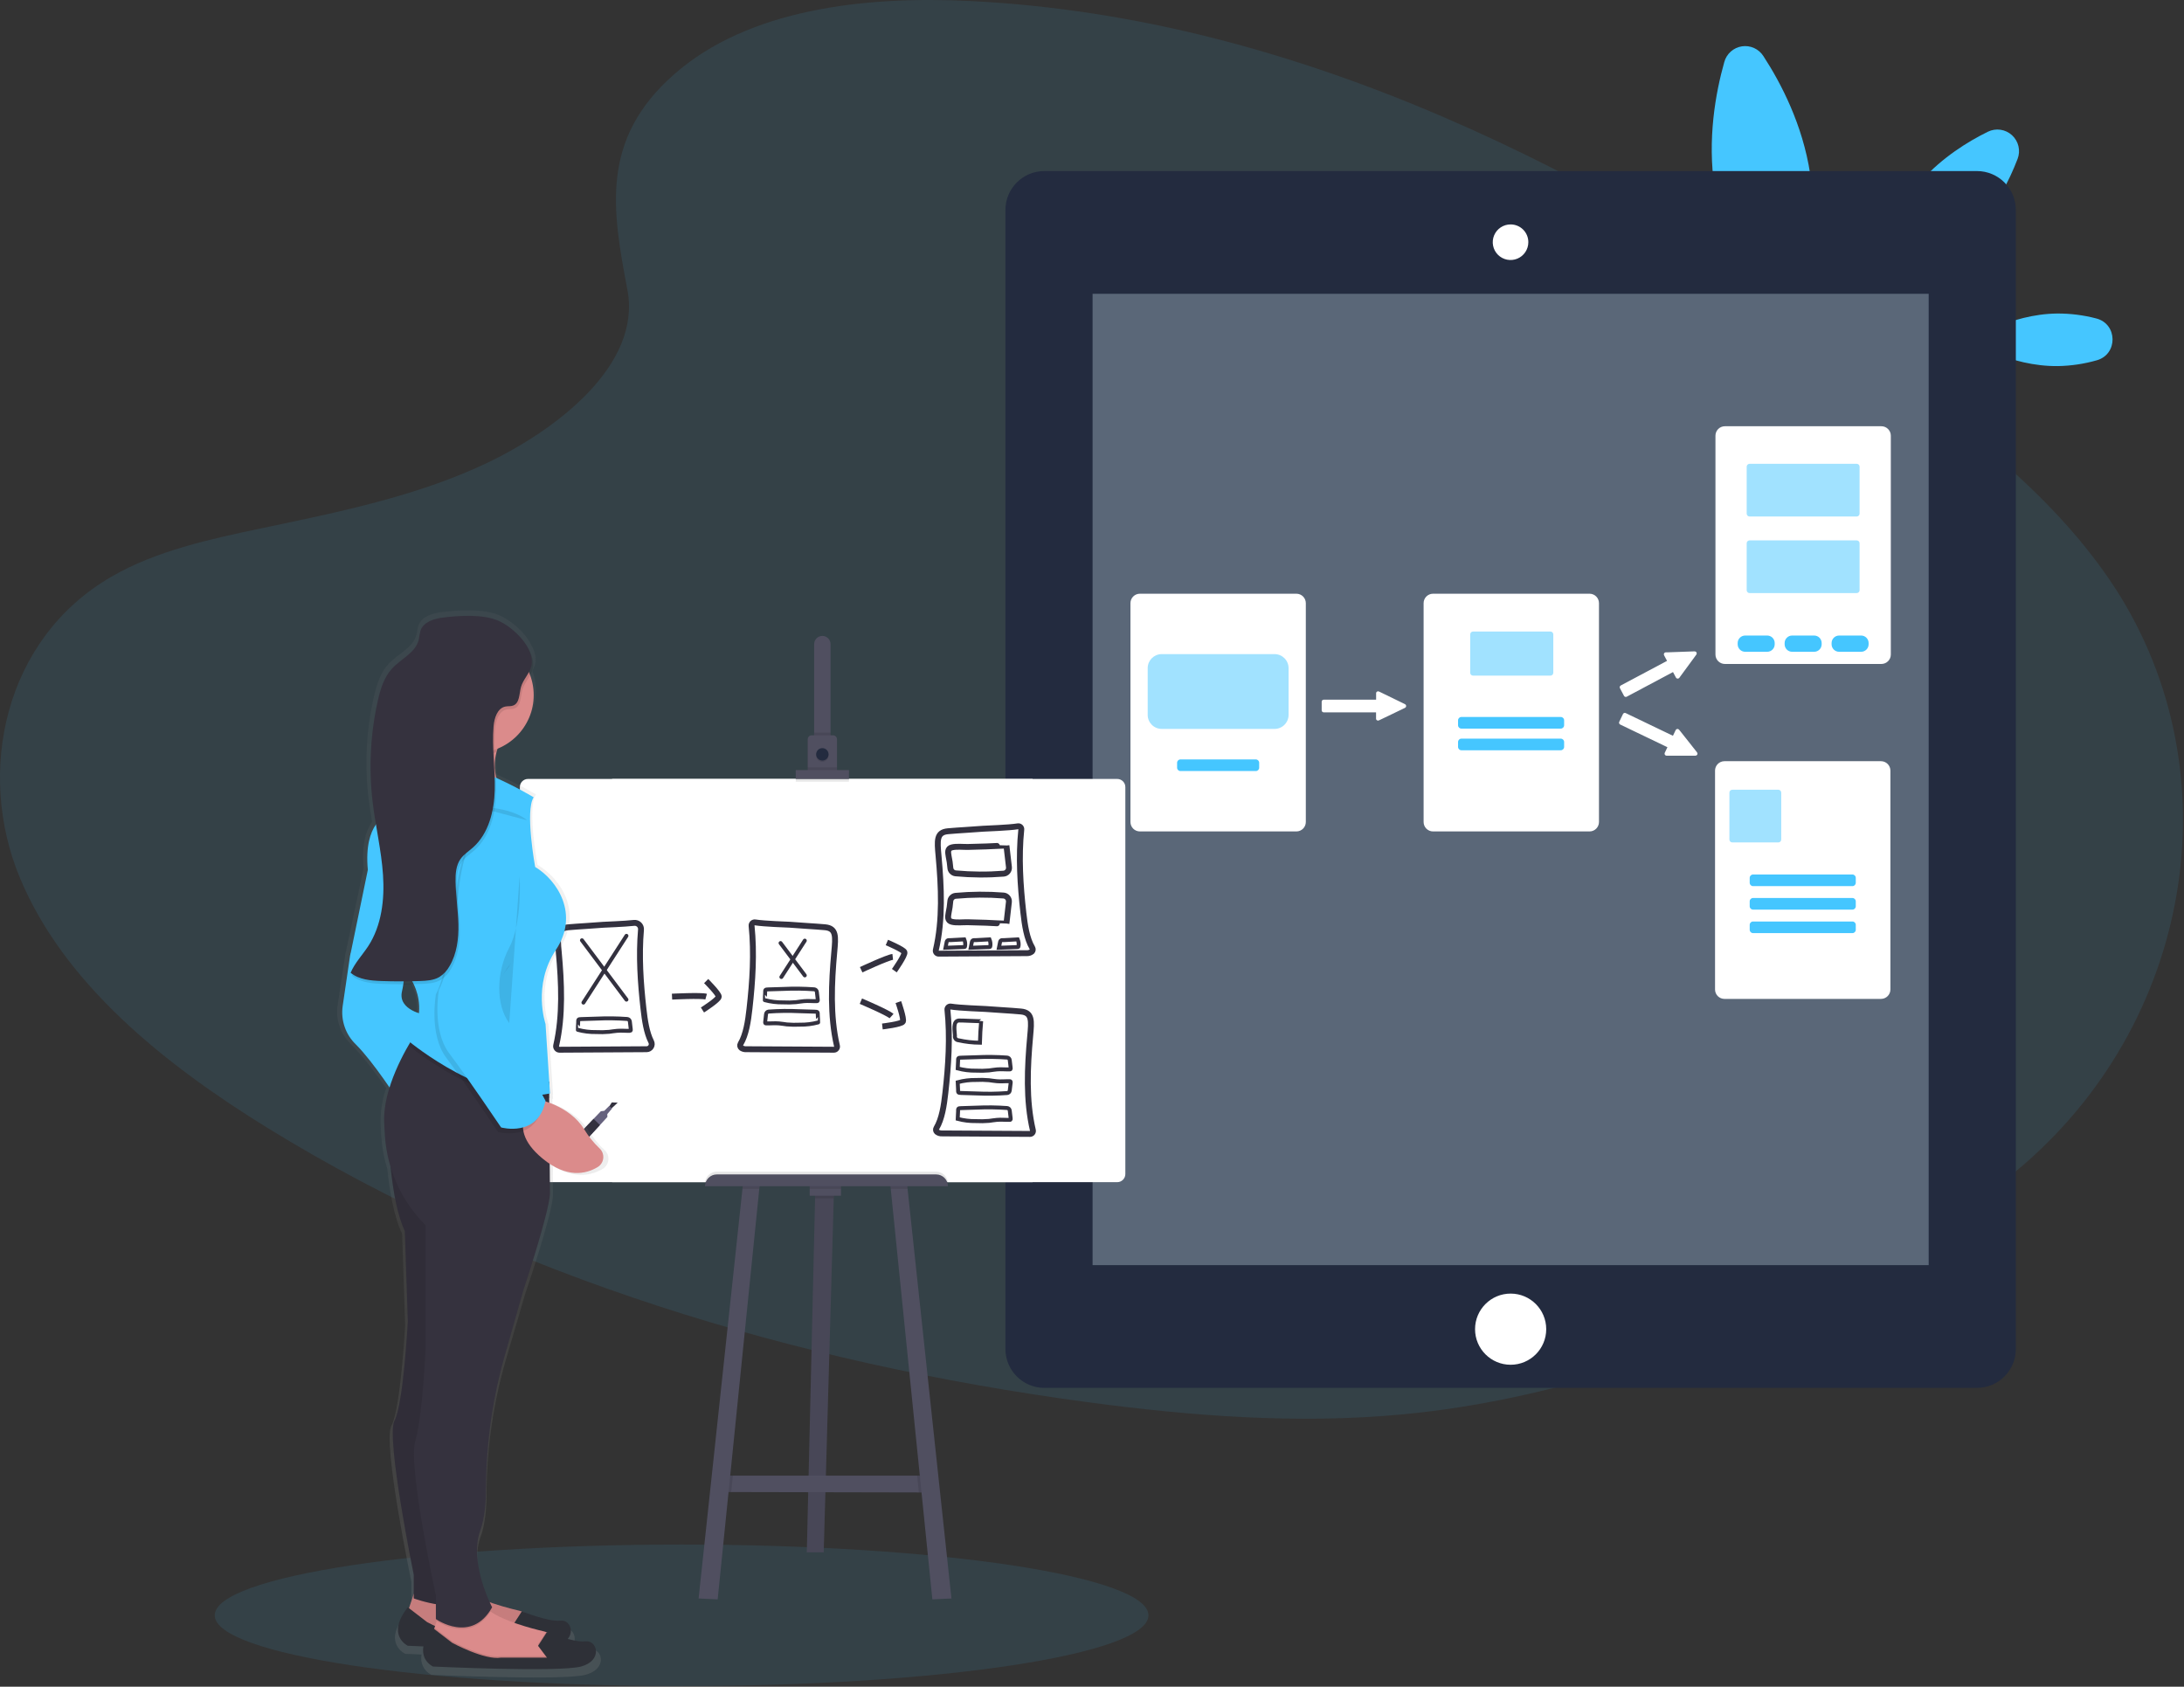 <svg width="1111" height="858" viewBox="0 0 1111 858" fill="none" xmlns="http://www.w3.org/2000/svg">
<rect x="0" y="0" width="1111" height="858" fill="#333333" stroke="none"/>
<g clip-path="url(#clip0)">
<path opacity="0.1" d="M346.73 857.68C477.898 857.68 584.23 841.562 584.23 821.68C584.23 801.798 477.898 785.68 346.73 785.68C215.562 785.68 109.23 801.798 109.23 821.68C109.23 841.562 215.562 857.68 346.73 857.68Z" fill="#45C6FF"/>
<path opacity="0.1" d="M342.89 37.84C380.56 4.64 439.7 -2.16 493.54 0.52C662.62 8.84 815.23 89.51 947.28 180.78C995.08 213.83 1042.14 249.43 1073.16 294.94C1136.32 387.56 1117.58 515.88 1029.76 592.18C999.88 618.18 963.66 638.05 926.48 655.69C860.36 687.06 789.02 712.24 713.98 719.41C660.47 724.52 606.3 720.36 553.1 713.23C404.46 693.31 258.56 649.23 136.28 573.86C82.65 540.84 32.1 499.7 9.99 446.21C-12.12 392.72 1.99 324.94 56.8 293.29C79.45 280.19 106.53 274.29 133.04 268.72C172.04 260.55 211.72 252.49 246.94 235.88C283.31 218.71 326.38 185.52 319.18 147.54C311.45 106.77 305.23 70.98 342.89 37.84Z" fill="#45C6FF"/>
<path d="M920.83 88.46C927.59 133.02 908.78 172.83 908.78 172.83C908.78 172.83 879.01 140.4 872.23 95.84C868.44 70.84 872.69 47.36 877.15 31.54C877.713 29.486 878.86 27.639 880.452 26.224C882.044 24.808 884.013 23.886 886.119 23.568C888.225 23.251 890.378 23.551 892.317 24.434C894.256 25.317 895.896 26.743 897.04 28.54C906.01 42.3 917.04 63.47 920.83 88.46Z" fill="#45C6FF"/>
<path d="M1046.53 159.48C1053.23 159.449 1059.9 160.292 1066.38 161.99C1077.29 164.79 1077.46 180.24 1066.61 183.28C1060.17 185.115 1053.52 186.103 1046.82 186.22C1022.29 186.49 1002.26 173.33 1002.26 173.33C1002.26 173.33 1022 159.75 1046.53 159.48Z" fill="#45C6FF"/>
<path d="M977.55 91.74C954.72 116.83 949.89 149.62 949.89 149.62C949.89 149.62 982.07 141.72 1004.89 116.62C1015.47 104.99 1022.19 91.71 1026.35 80.81C1027.14 78.747 1027.29 76.494 1026.78 74.345C1026.27 72.196 1025.12 70.251 1023.49 68.761C1021.86 67.273 1019.82 66.309 1017.63 65.997C1015.44 65.684 1013.21 66.037 1011.23 67.01C1000.71 72.18 988.13 80.11 977.55 91.74Z" fill="#45C6FF"/>
<path d="M1005.66 87.01H531.26C520.325 87.01 511.46 95.874 511.46 106.81V686.18C511.46 697.115 520.325 705.98 531.26 705.98H1005.66C1016.6 705.98 1025.46 697.115 1025.46 686.18V106.81C1025.46 95.874 1016.6 87.01 1005.66 87.01Z" fill="#232B3F"/>
<path opacity="0.3" d="M981.12 149.45H555.8V643.54H981.12V149.45Z" fill="#D9F3FF"/>
<path d="M768.46 694.22C778.456 694.22 786.56 686.116 786.56 676.12C786.56 666.124 778.456 658.02 768.46 658.02C758.464 658.02 750.36 666.124 750.36 676.12C750.36 686.116 758.464 694.22 768.46 694.22Z" fill="white"/>
<path d="M768.46 131.76C766.769 131.76 765.116 131.259 763.71 130.319C762.304 129.38 761.208 128.044 760.561 126.482C759.914 124.92 759.744 123.201 760.074 121.542C760.404 119.884 761.218 118.36 762.414 117.164C763.61 115.969 765.133 115.154 766.792 114.824C768.45 114.495 770.17 114.664 771.732 115.311C773.294 115.958 774.63 117.054 775.569 118.46C776.509 119.866 777.01 121.519 777.01 123.21C777.005 125.476 776.102 127.648 774.5 129.25C772.898 130.852 770.726 131.755 768.46 131.76V131.76Z" fill="white"/>
<path d="M768.46 115.16C770.052 115.16 771.609 115.632 772.932 116.516C774.256 117.401 775.288 118.658 775.897 120.129C776.507 121.6 776.666 123.219 776.355 124.78C776.045 126.342 775.278 127.776 774.152 128.902C773.026 130.028 771.592 130.795 770.03 131.105C768.469 131.416 766.85 131.256 765.379 130.647C763.908 130.038 762.651 129.006 761.767 127.682C760.882 126.358 760.41 124.802 760.41 123.21C760.413 121.076 761.262 119.03 762.771 117.521C764.28 116.011 766.326 115.162 768.46 115.16ZM768.46 114.16C766.668 114.15 764.913 114.672 763.419 115.661C761.924 116.649 760.756 118.059 760.063 119.712C759.371 121.365 759.184 123.186 759.528 124.945C759.871 126.703 760.729 128.321 761.993 129.591C763.257 130.862 764.869 131.729 766.626 132.082C768.383 132.435 770.205 132.259 771.862 131.576C773.518 130.892 774.935 129.732 775.931 128.243C776.928 126.754 777.46 125.002 777.46 123.21C777.467 122.024 777.239 120.848 776.789 119.75C776.34 118.653 775.678 117.655 774.842 116.813C774.005 115.972 773.011 115.305 771.916 114.85C770.821 114.394 769.646 114.16 768.46 114.16V114.16Z" fill="white"/>
<path d="M659.47 302.51H579.86C577.485 302.51 575.56 304.435 575.56 306.81V418.13C575.56 420.505 577.485 422.43 579.86 422.43H659.47C661.845 422.43 663.77 420.505 663.77 418.13V306.81C663.77 304.435 661.845 302.51 659.47 302.51Z" fill="white" stroke="white" stroke-miterlimit="10"/>
<path opacity="0.5" d="M648.36 332.73H590.97C587.027 332.73 583.83 335.927 583.83 339.87V363.64C583.83 367.583 587.027 370.78 590.97 370.78H648.36C652.303 370.78 655.5 367.583 655.5 363.64V339.87C655.5 335.927 652.303 332.73 648.36 332.73Z" fill="#45C6FF"/>
<path d="M638.85 386.3H600.48C599.547 386.3 598.79 387.056 598.79 387.99V390.52C598.79 391.453 599.547 392.21 600.48 392.21H638.85C639.783 392.21 640.54 391.453 640.54 390.52V387.99C640.54 387.056 639.783 386.3 638.85 386.3Z" fill="#45C6FF"/>
<path d="M808.6 302.51H728.99C726.615 302.51 724.69 304.435 724.69 306.81V418.13C724.69 420.505 726.615 422.43 728.99 422.43H808.6C810.975 422.43 812.9 420.505 812.9 418.13V306.81C812.9 304.435 810.975 302.51 808.6 302.51Z" fill="white" stroke="white" stroke-miterlimit="10"/>
<path opacity="0.5" d="M788.7 321.24H749.35C748.544 321.24 747.89 321.894 747.89 322.7V342.22C747.89 343.027 748.544 343.68 749.35 343.68H788.7C789.506 343.68 790.16 343.027 790.16 342.22V322.7C790.16 321.894 789.506 321.24 788.7 321.24Z" fill="#45C6FF"/>
<path d="M793.98 364.71H743.4C742.467 364.71 741.71 365.467 741.71 366.4V368.93C741.71 369.863 742.467 370.62 743.4 370.62H793.98C794.913 370.62 795.67 369.863 795.67 368.93V366.4C795.67 365.467 794.913 364.71 793.98 364.71Z" fill="#45C6FF"/>
<path d="M793.98 375.73H743.4C742.467 375.73 741.71 376.487 741.71 377.42V379.95C741.71 380.883 742.467 381.64 743.4 381.64H793.98C794.913 381.64 795.67 380.883 795.67 379.95V377.42C795.67 376.487 794.913 375.73 793.98 375.73Z" fill="#45C6FF"/>
<path d="M957.06 217.32H877.45C875.075 217.32 873.15 219.245 873.15 221.62V332.94C873.15 335.315 875.075 337.24 877.45 337.24H957.06C959.435 337.24 961.36 335.315 961.36 332.94V221.62C961.36 219.245 959.435 217.32 957.06 217.32Z" fill="white" stroke="white" stroke-miterlimit="10"/>
<path opacity="0.5" d="M944.51 235.93H890C889.194 235.93 888.54 236.584 888.54 237.39V261.27C888.54 262.077 889.194 262.73 890 262.73H944.51C945.316 262.73 945.97 262.077 945.97 261.27V237.39C945.97 236.584 945.316 235.93 944.51 235.93Z" fill="#45C6FF"/>
<path opacity="0.5" d="M944.51 274.88H890C889.194 274.88 888.54 275.534 888.54 276.34V300.22C888.54 301.026 889.194 301.68 890 301.68H944.51C945.316 301.68 945.97 301.026 945.97 300.22V276.34C945.97 275.534 945.316 274.88 944.51 274.88Z" fill="#45C6FF"/>
<path d="M898.96 323.28H887.78C885.665 323.28 883.95 324.995 883.95 327.11V327.72C883.95 329.835 885.665 331.55 887.78 331.55H898.96C901.075 331.55 902.79 329.835 902.79 327.72V327.11C902.79 324.995 901.075 323.28 898.96 323.28Z" fill="#45C6FF"/>
<path d="M922.85 323.28H911.67C909.555 323.28 907.84 324.995 907.84 327.11V327.72C907.84 329.835 909.555 331.55 911.67 331.55H922.85C924.965 331.55 926.68 329.835 926.68 327.72V327.11C926.68 324.995 924.965 323.28 922.85 323.28Z" fill="#45C6FF"/>
<path d="M946.74 323.28H935.56C933.445 323.28 931.73 324.995 931.73 327.11V327.72C931.73 329.835 933.445 331.55 935.56 331.55H946.74C948.855 331.55 950.57 329.835 950.57 327.72V327.11C950.57 324.995 948.855 323.28 946.74 323.28Z" fill="#45C6FF"/>
<path d="M956.85 387.7H877.24C874.865 387.7 872.94 389.625 872.94 392V503.32C872.94 505.695 874.865 507.62 877.24 507.62H956.85C959.225 507.62 961.15 505.695 961.15 503.32V392C961.15 389.625 959.225 387.7 956.85 387.7Z" fill="white" stroke="white" stroke-miterlimit="10"/>
<path opacity="0.5" d="M904.65 401.72H881.21C880.404 401.72 879.75 402.374 879.75 403.18V427.06C879.75 427.867 880.404 428.52 881.21 428.52H904.65C905.456 428.52 906.11 427.867 906.11 427.06V403.18C906.11 402.374 905.456 401.72 904.65 401.72Z" fill="#45C6FF"/>
<path d="M942.34 444.84H891.76C890.827 444.84 890.07 445.596 890.07 446.53V449.06C890.07 449.993 890.827 450.75 891.76 450.75H942.34C943.273 450.75 944.03 449.993 944.03 449.06V446.53C944.03 445.596 943.273 444.84 942.34 444.84Z" fill="#45C6FF"/>
<path d="M942.34 456.79H891.76C890.827 456.79 890.07 457.547 890.07 458.48V461.01C890.07 461.943 890.827 462.7 891.76 462.7H942.34C943.273 462.7 944.03 461.943 944.03 461.01V458.48C944.03 457.547 943.273 456.79 942.34 456.79Z" fill="#45C6FF"/>
<path d="M942.34 468.74H891.76C890.827 468.74 890.07 469.497 890.07 470.43V472.96C890.07 473.894 890.827 474.65 891.76 474.65H942.34C943.273 474.65 944.03 473.894 944.03 472.96V470.43C944.03 469.497 943.273 468.74 942.34 468.74Z" fill="#45C6FF"/>
<path d="M714.52 359.61L713.17 360.26L702.23 365.52L701.23 365.99C701.163 366.021 701.091 366.038 701.018 366.04C700.944 366.042 700.871 366.029 700.802 366.002C700.734 365.975 700.672 365.934 700.62 365.882C700.568 365.83 700.527 365.768 700.5 365.7C700.489 365.634 700.489 365.566 700.5 365.5V362.39C700.5 362.249 700.444 362.115 700.345 362.015C700.245 361.916 700.111 361.86 699.97 361.86H673.38C673.239 361.86 673.103 361.804 673.002 361.705C672.901 361.606 672.843 361.471 672.84 361.33V356.94C672.843 356.798 672.901 356.664 673.002 356.565C673.103 356.465 673.239 356.41 673.38 356.41H700C700.141 356.407 700.276 356.349 700.375 356.248C700.474 356.147 700.53 356.011 700.53 355.87V352.69C700.52 352.624 700.52 352.556 700.53 352.49C700.558 352.422 700.6 352.361 700.652 352.31C700.705 352.259 700.767 352.22 700.835 352.194C700.903 352.167 700.976 352.155 701.049 352.158C701.122 352.161 701.194 352.179 701.26 352.21L702.26 352.68L713.17 357.99L714.52 358.65C714.611 358.693 714.688 358.76 714.742 358.845C714.797 358.931 714.825 359.029 714.825 359.13C714.825 359.231 714.797 359.329 714.742 359.414C714.688 359.499 714.611 359.567 714.52 359.61V359.61Z" fill="white" stroke="white" stroke-miterlimit="10"/>
<path d="M862.55 332.64L861.67 333.85L854.51 343.61L853.88 344.48C853.835 344.538 853.779 344.586 853.715 344.622C853.652 344.658 853.581 344.68 853.509 344.689C853.436 344.697 853.363 344.691 853.292 344.671C853.222 344.65 853.157 344.616 853.1 344.57C853.049 344.526 853.008 344.471 852.98 344.41L851.52 341.67C851.452 341.544 851.338 341.45 851.202 341.407C851.065 341.364 850.918 341.376 850.79 341.44L827.29 353.95C827.228 353.983 827.161 354.004 827.091 354.011C827.021 354.018 826.951 354.011 826.884 353.99C826.817 353.97 826.755 353.936 826.701 353.892C826.647 353.847 826.603 353.792 826.57 353.73L824.51 349.84C824.477 349.778 824.456 349.711 824.449 349.641C824.442 349.572 824.449 349.501 824.47 349.434C824.49 349.367 824.524 349.305 824.569 349.251C824.613 349.197 824.668 349.153 824.73 349.12L848.23 336.63C848.292 336.598 848.347 336.553 848.391 336.499C848.436 336.445 848.47 336.383 848.49 336.316C848.511 336.249 848.517 336.179 848.511 336.109C848.504 336.039 848.483 335.972 848.45 335.91L846.96 333.1C846.922 333.044 846.901 332.978 846.9 332.91C846.89 332.837 846.896 332.763 846.917 332.692C846.938 332.621 846.974 332.556 847.022 332.5C847.07 332.444 847.13 332.399 847.197 332.368C847.263 332.337 847.336 332.321 847.41 332.32H848.48L860.6 331.88L862.1 331.83C862.194 331.83 862.287 331.855 862.369 331.903C862.45 331.951 862.517 332.02 862.563 332.103C862.609 332.185 862.632 332.279 862.63 332.373C862.627 332.468 862.6 332.56 862.55 332.64V332.64Z" fill="white" stroke="white" stroke-miterlimit="10"/>
<path d="M862.47 383.9H860.98H848.87H847.8C847.727 383.9 847.654 383.885 847.587 383.856C847.52 383.827 847.46 383.785 847.41 383.731C847.361 383.677 847.322 383.614 847.298 383.545C847.274 383.476 847.264 383.403 847.27 383.33C847.272 383.264 847.29 383.199 847.32 383.14L848.66 380.33C848.69 380.267 848.708 380.199 848.712 380.129C848.716 380.059 848.706 379.989 848.683 379.923C848.66 379.857 848.624 379.796 848.577 379.744C848.53 379.692 848.473 379.65 848.41 379.62L824.41 368.1C824.282 368.038 824.183 367.927 824.136 367.792C824.089 367.657 824.098 367.509 824.16 367.38L826.06 363.43C826.089 363.366 826.13 363.308 826.182 363.261C826.234 363.213 826.295 363.176 826.361 363.153C826.428 363.13 826.498 363.12 826.568 363.125C826.639 363.129 826.707 363.148 826.77 363.18L850.77 374.71C850.899 374.769 851.046 374.777 851.18 374.73C851.314 374.683 851.425 374.587 851.49 374.46L852.87 371.59C852.907 371.508 852.965 371.436 853.038 371.383C853.111 371.329 853.197 371.296 853.286 371.286C853.376 371.276 853.467 371.289 853.55 371.325C853.633 371.361 853.706 371.418 853.76 371.49L854.43 372.32L861.96 381.84L862.89 383.02C862.959 383.098 863.003 383.194 863.017 383.297C863.032 383.4 863.015 383.505 862.971 383.599C862.926 383.693 862.855 383.771 862.766 383.825C862.677 383.878 862.574 383.904 862.47 383.9V383.9Z" fill="white" stroke="white" stroke-miterlimit="10"/>
<path d="M424.19 606.65L424.11 609.58L419.01 789.65H410.43L414.64 609.58L414.72 606.2L424.19 606.65Z" fill="#504F60"/>
<path opacity="0.1" d="M424.19 606.65L424.11 609.58L419.01 789.65H410.43L414.64 609.58L414.72 606.2L424.19 606.65Z" fill="black"/>
<path d="M473.84 759.19L467.42 759.17L371.97 758.97L366.89 758.96L369.59 750.61H473.16L473.84 759.19Z" fill="#504F60"/>
<path opacity="0.1" d="M424.19 606.65L424.11 609.58H414.64L414.72 606.2L424.19 606.65Z" fill="black"/>
<path d="M427.81 602.25H411.9V608.23H427.81V602.25Z" fill="#504F60"/>
<path opacity="0.1" d="M372.82 750.61L371.97 758.97L366.89 758.96L369.59 750.61H372.82Z" fill="black"/>
<path d="M386.52 602.14L386.25 604.73L365.08 813.56L355.38 813.11L377.69 604.73L377.94 602.36L386.52 602.14Z" fill="#504F60"/>
<path opacity="0.1" d="M473.84 759.19L467.42 759.17L466.55 750.61H473.16L473.84 759.19Z" fill="black"/>
<path d="M484 813.11L474.29 813.56L453.12 604.73L452.86 602.14L461.43 602.36L461.68 604.73L484 813.11Z" fill="#504F60"/>
<path d="M525.29 396.23H311.38V601.34H525.29V396.23Z" fill="white"/>
<path d="M568.33 396.23H268.59C266.309 396.23 264.46 398.079 264.46 400.36V597.21C264.46 599.491 266.309 601.34 268.59 601.34H568.33C570.611 601.34 572.46 599.491 572.46 597.21V400.36C572.46 398.079 570.611 396.23 568.33 396.23Z" fill="white"/>
<path d="M422.5 327.64V377.17H414.16V327.64C414.16 326.534 414.599 325.474 415.381 324.692C416.163 323.91 417.224 323.47 418.33 323.47C419.436 323.47 420.497 323.91 421.279 324.692C422.061 325.474 422.5 326.534 422.5 327.64V327.64Z" fill="#504F60"/>
<path opacity="0.1" d="M422.51 372.66H414.16V377.17H422.51V372.66Z" fill="black"/>
<path d="M425.78 376.04V392.4H410.89V376.04C410.89 375.51 411.101 375.001 411.476 374.626C411.851 374.251 412.36 374.04 412.89 374.04H423.72C423.988 374.032 424.254 374.078 424.504 374.175C424.753 374.272 424.981 374.418 425.173 374.604C425.365 374.791 425.518 375.014 425.622 375.26C425.726 375.507 425.78 375.772 425.78 376.04V376.04Z" fill="#504F60"/>
<path opacity="0.1" d="M418.33 387.55C420.075 387.55 421.49 386.135 421.49 384.39C421.49 382.645 420.075 381.23 418.33 381.23C416.585 381.23 415.17 382.645 415.17 384.39C415.17 386.135 416.585 387.55 418.33 387.55Z" fill="black"/>
<path d="M418.33 386.87C420.075 386.87 421.49 385.455 421.49 383.71C421.49 381.965 420.075 380.55 418.33 380.55C416.585 380.55 415.17 381.965 415.17 383.71C415.17 385.455 416.585 386.87 418.33 386.87Z" fill="#232B3F"/>
<path opacity="0.1" d="M425.78 390.37H410.89V392.4H425.78V390.37Z" fill="black"/>
<path opacity="0.1" d="M431.87 393.08H404.79V397.59H431.87V393.08Z" fill="black"/>
<path d="M431.87 391.72H404.79V396.23H431.87V391.72Z" fill="#504F60"/>
<path opacity="0.1" d="M364.63 596H476.21C477.801 596 479.327 596.632 480.453 597.757C481.578 598.883 482.21 600.409 482.21 602V602H358.65C358.65 600.412 359.279 598.889 360.4 597.764C361.521 596.64 363.042 596.005 364.63 596V596Z" fill="black"/>
<path opacity="0.1" d="M377.94 602.36L386.52 602.14L386.25 604.73H377.69L377.94 602.36Z" fill="black"/>
<path opacity="0.1" d="M427.81 602.25H411.9V604.73H427.81V602.25Z" fill="black"/>
<path opacity="0.1" d="M461.68 604.73H453.12L452.86 602.14L461.43 602.36L461.68 604.73Z" fill="black"/>
<path d="M364.63 597.4H476.21C477.801 597.4 479.327 598.032 480.453 599.157C481.578 600.282 482.21 601.809 482.21 603.4V603.4H358.65C358.65 601.809 359.282 600.282 360.407 599.157C361.533 598.032 363.059 597.4 364.65 597.4H364.63Z" fill="#504F60"/>
<path d="M517.82 420.32C518.047 420.285 518.278 420.302 518.497 420.371C518.716 420.44 518.915 420.558 519.081 420.717C519.246 420.876 519.373 421.07 519.451 421.286C519.529 421.502 519.556 421.732 519.53 421.96C518.08 435.96 519.01 450.3 520.58 464.27C521.31 470.66 522.3 477.42 525.13 482.16C525.311 482.447 525.389 482.787 525.353 483.125C525.316 483.462 525.168 483.778 524.93 484.02C524.14 484.635 523.148 484.931 522.15 484.85L477.52 485.1C477.294 485.102 477.07 485.052 476.865 484.954C476.661 484.857 476.482 484.714 476.341 484.536C476.2 484.359 476.102 484.152 476.053 483.931C476.005 483.709 476.007 483.48 476.06 483.26C479.65 467.96 478.88 451.26 477.44 435.39C476.73 427.58 476.32 423.39 482.15 422.84C488.15 422.3 494.15 422.05 500.15 421.55C501.59 421.43 513.13 421.09 517.82 420.32Z" fill="white" stroke="#33313F" stroke-width="3" stroke-miterlimit="10"/>
<path d="M483.67 512.01C483.444 511.975 483.212 511.992 482.993 512.061C482.775 512.13 482.575 512.248 482.409 512.407C482.244 512.566 482.117 512.76 482.039 512.976C481.961 513.191 481.934 513.422 481.96 513.65C483.41 527.65 482.48 541.99 480.9 555.96C480.18 562.35 479.19 569.11 476.36 573.86C476.179 574.145 476.099 574.484 476.136 574.82C476.172 575.156 476.322 575.47 476.56 575.71C477.35 576.325 478.342 576.621 479.34 576.54L523.97 576.8C524.196 576.798 524.419 576.746 524.622 576.646C524.826 576.547 525.004 576.403 525.144 576.225C525.284 576.048 525.383 575.841 525.432 575.62C525.482 575.399 525.481 575.17 525.43 574.95C521.84 559.65 522.61 542.95 524.05 527.08C524.76 519.27 525.17 515.08 519.34 514.53C513.51 513.98 507.34 513.74 501.34 513.24C499.9 513.12 488.36 512.78 483.67 512.01Z" fill="white" stroke="#33313F" stroke-width="3" stroke-miterlimit="10"/>
<path d="M496.78 537.77C501.966 537.528 507.162 537.592 512.34 537.96C512.676 537.993 512.99 538.139 513.231 538.376C513.471 538.613 513.623 538.925 513.66 539.26L514.15 543.35C514.175 543.442 514.177 543.538 514.156 543.63C514.135 543.722 514.092 543.808 514.03 543.88C513.92 543.959 513.785 543.995 513.65 543.98C511.47 544.04 509.29 543.79 507.12 543.98C505.77 544.09 504.43 544.35 503.12 544.5C500.906 544.695 498.68 544.735 496.46 544.62C493.332 544.674 490.212 544.29 487.19 543.48C487.19 543.48 487.37 540.09 487.37 539.77C487.37 538.19 487.32 538.05 488.95 538.01L496.78 537.77Z" stroke="#33313F" stroke-width="2" stroke-miterlimit="10" stroke-linecap="round"/>
<path d="M496.78 556.21C501.966 556.454 507.162 556.387 512.34 556.01C512.676 555.978 512.99 555.831 513.231 555.594C513.471 555.357 513.623 555.045 513.66 554.71L514.15 550.63C514.175 550.537 514.177 550.439 514.156 550.345C514.135 550.251 514.092 550.164 514.03 550.09C513.92 550.011 513.785 549.975 513.65 549.99C511.47 549.93 509.29 550.19 507.12 549.99C505.77 549.89 504.43 549.63 503.12 549.48C500.906 549.28 498.68 549.24 496.46 549.36C493.332 549.306 490.212 549.69 487.19 550.5C487.19 550.5 487.37 553.88 487.37 554.21C487.37 555.79 487.32 555.92 488.95 555.97L496.78 556.21Z" stroke="#33313F" stroke-width="2" stroke-miterlimit="10" stroke-linecap="round"/>
<path d="M496.78 563.43C501.966 563.186 507.162 563.253 512.34 563.63C512.676 563.662 512.99 563.809 513.231 564.046C513.471 564.283 513.623 564.595 513.66 564.93L514.15 569.01C514.175 569.103 514.177 569.201 514.156 569.295C514.135 569.389 514.092 569.476 514.03 569.55C513.92 569.629 513.785 569.665 513.65 569.65C511.47 569.71 509.29 569.45 507.12 569.65C505.77 569.75 504.43 570.02 503.12 570.17C500.905 570.362 498.68 570.398 496.46 570.28C493.332 570.337 490.212 569.957 487.19 569.15C487.19 569.15 487.37 565.76 487.37 565.43C487.37 563.85 487.32 563.72 488.95 563.68L496.78 563.43Z" stroke="#33313F" stroke-width="2" stroke-miterlimit="10" stroke-linecap="round"/>
<path d="M503.35 477.84C503.807 478.939 503.959 480.141 503.79 481.32C503.792 481.415 503.767 481.508 503.72 481.59C503.665 481.643 503.599 481.684 503.526 481.71C503.454 481.736 503.377 481.746 503.3 481.74L493.8 482.11C493.8 482.11 494.33 479.31 494.4 479.11C494.73 477.97 495.56 478.27 496.63 478.21L503.35 477.84Z" fill="white" stroke="#33313F" stroke-width="2" stroke-miterlimit="10" stroke-linecap="round"/>
<path d="M517.7 477.84C518.154 478.94 518.303 480.142 518.13 481.32C518.135 481.414 518.115 481.507 518.07 481.59C518.014 481.642 517.948 481.683 517.876 481.708C517.803 481.734 517.727 481.745 517.65 481.74L508.14 482.11C508.14 482.11 508.68 479.31 508.75 479.11C509.07 477.97 509.9 478.27 510.98 478.21L517.7 477.84Z" fill="white" stroke="#33313F" stroke-width="2" stroke-miterlimit="10" stroke-linecap="round"/>
<path d="M511.97 430.1L513.25 441.1C513.293 441.498 513.256 441.899 513.141 442.282C513.026 442.665 512.836 443.021 512.582 443.33C512.327 443.638 512.014 443.892 511.66 444.078C511.306 444.263 510.918 444.376 510.52 444.41C502.404 445.052 494.247 444.998 486.14 444.25C485.419 444.181 484.748 443.853 484.25 443.327C483.752 442.802 483.46 442.114 483.43 441.39C483.278 439.429 482.991 437.481 482.57 435.56C482.24 433.56 481.88 431.63 484.24 431.04C486.6 430.45 489.83 430.87 492.41 430.82C495.503 430.76 498.587 430.673 501.66 430.56C502.52 430.56 511.97 430.05 511.97 430.1Z" stroke="#33313F" stroke-width="3" stroke-miterlimit="10"/>
<path d="M511.97 469.84L513.23 458.84C513.273 458.443 513.236 458.041 513.121 457.658C513.006 457.275 512.816 456.919 512.562 456.611C512.307 456.302 511.994 456.048 511.64 455.862C511.286 455.677 510.898 455.564 510.5 455.53C502.384 454.89 494.228 454.94 486.12 455.68C485.398 455.75 484.725 456.079 484.227 456.607C483.728 457.134 483.438 457.825 483.41 458.55C483.258 460.511 482.971 462.459 482.55 464.38C482.22 466.38 481.86 468.31 484.22 468.9C486.58 469.49 489.81 469.07 492.39 469.12C495.48 469.18 498.56 469.26 501.64 469.38C502.52 469.41 511.97 469.92 511.97 469.84Z" stroke="#33313F" stroke-width="3" stroke-miterlimit="10"/>
<path d="M499.12 519.41C498.787 523.07 498.577 526.737 498.49 530.41C494.819 530.379 491.162 529.96 487.58 529.16C487.298 529.147 487.022 529.072 486.772 528.94C486.522 528.809 486.304 528.624 486.133 528.399C485.963 528.174 485.843 527.914 485.784 527.638C485.725 527.361 485.727 527.076 485.79 526.8C485.72 524.52 484.52 519.43 487.73 519.11C488.69 519.01 499.11 519.59 499.12 519.41Z" stroke="#33313F" stroke-width="2" stroke-miterlimit="10" stroke-linecap="round"/>
<path d="M322.55 469.45C323.02 469.399 323.496 469.453 323.943 469.609C324.39 469.764 324.797 470.017 325.133 470.349C325.47 470.682 325.729 471.085 325.891 471.529C326.053 471.974 326.114 472.449 326.07 472.92C324.92 486.23 325.83 499.86 327.33 513.13C328 519.03 328.89 525.24 331.25 529.89C331.455 530.288 331.555 530.733 331.539 531.182C331.524 531.63 331.393 532.066 331.16 532.45C330.928 532.833 330.6 533.15 330.21 533.371C329.819 533.592 329.379 533.708 328.93 533.71V533.71L284.65 533.97C284.386 533.972 284.124 533.914 283.885 533.801C283.646 533.687 283.436 533.522 283.27 533.316C283.104 533.111 282.986 532.87 282.925 532.613C282.865 532.356 282.863 532.088 282.92 531.83C286.43 516.61 285.66 499.99 284.23 484.25C283.51 476.44 283.11 472.25 288.93 471.7C294.93 471.17 300.93 470.92 306.88 470.41C308.15 470.31 317.23 470.03 322.55 469.45Z" fill="white" stroke="#33313F" stroke-width="3" stroke-miterlimit="10" stroke-linecap="round"/>
<path d="M384.15 469.2C383.908 469.163 383.66 469.182 383.427 469.257C383.193 469.331 382.98 469.458 382.803 469.629C382.627 469.799 382.493 470.008 382.411 470.239C382.329 470.47 382.301 470.717 382.33 470.96C383.76 484.89 382.83 499.21 381.26 513.13C380.54 519.52 379.55 526.25 376.73 531C376.532 531.336 376.466 531.733 376.543 532.116C376.621 532.498 376.837 532.838 377.15 533.07C377.907 533.549 378.797 533.774 379.69 533.71L424.2 533.97C424.444 533.97 424.685 533.914 424.905 533.807C425.124 533.699 425.316 533.543 425.465 533.35C425.615 533.157 425.719 532.932 425.768 532.693C425.817 532.454 425.811 532.207 425.75 531.97C422.2 516.7 422.96 500.02 424.4 484.22C425.11 476.41 425.52 472.22 419.7 471.67C413.7 471.14 407.7 470.89 401.7 470.38C400.23 470.29 388.93 469.96 384.15 469.2Z" fill="white" stroke="#33313F" stroke-width="3" stroke-miterlimit="10"/>
<path d="M296.04 478.29L318.68 508.49" stroke="#33313F" stroke-width="2" stroke-miterlimit="10" stroke-linecap="round"/>
<path d="M318.68 476.03L296.79 510" stroke="#33313F" stroke-width="2" stroke-miterlimit="10" stroke-linecap="round"/>
<path d="M397.07 479.71L409.4 496.16" stroke="#33313F" stroke-width="2" stroke-miterlimit="10" stroke-linecap="round"/>
<path d="M409.4 478.47L397.48 496.98" stroke="#33313F" stroke-width="2" stroke-miterlimit="10" stroke-linecap="round"/>
<path d="M303.52 518.14C308.709 517.898 313.908 517.961 319.09 518.33C319.424 518.366 319.737 518.514 319.977 518.75C320.216 518.986 320.369 519.296 320.41 519.63L320.89 523.72C320.914 523.812 320.916 523.909 320.897 524.002C320.878 524.096 320.838 524.184 320.78 524.26C320.665 524.329 320.534 524.363 320.4 524.36C318.22 524.42 316.03 524.16 313.86 524.36C312.51 524.46 311.18 524.72 309.86 524.87C307.646 525.065 305.42 525.105 303.2 524.99C300.075 525.044 296.958 524.661 293.94 523.85C293.88 523.85 294.12 520.47 294.12 520.14C294.12 518.56 294.06 518.43 295.69 518.38L303.52 518.14Z" stroke="#33313F" stroke-width="2" stroke-miterlimit="10" stroke-linecap="round"/>
<path d="M398.64 503.04C403.829 502.796 409.029 502.863 414.21 503.24C414.546 503.272 414.86 503.419 415.101 503.656C415.341 503.892 415.493 504.205 415.53 504.54L416.01 508.62C416.034 508.712 416.036 508.809 416.017 508.902C415.998 508.996 415.958 509.084 415.9 509.16C415.79 509.238 415.655 509.273 415.52 509.26C413.34 509.32 411.15 509.06 408.98 509.26C407.63 509.36 406.3 509.63 404.98 509.77C402.766 509.97 400.54 510.01 398.32 509.89C395.192 509.944 392.072 509.56 389.05 508.75C389 508.75 389.23 505.37 389.23 505.04C389.23 503.46 389.18 503.33 390.81 503.28L398.64 503.04Z" stroke="#33313F" stroke-width="2" stroke-miterlimit="10" stroke-linecap="round"/>
<path d="M406.57 514.37C401.384 514.128 396.188 514.192 391.01 514.56C390.674 514.593 390.36 514.739 390.119 514.976C389.879 515.213 389.727 515.525 389.69 515.86L389.23 519.94C389.201 520.032 389.196 520.13 389.215 520.224C389.235 520.319 389.278 520.407 389.34 520.48C389.45 520.559 389.585 520.595 389.72 520.58C391.9 520.64 394.08 520.39 396.26 520.58C397.61 520.68 398.94 520.95 400.26 521.1C402.475 521.29 404.7 521.33 406.92 521.22C410.048 521.275 413.168 520.892 416.19 520.08C416.24 520.08 416.01 516.69 416.01 516.37C416.01 514.78 416.07 514.65 414.44 514.61L406.57 514.37Z" stroke="#33313F" stroke-width="2" stroke-miterlimit="10" stroke-linecap="round"/>
<path d="M341.86 506.97C341.86 506.97 356.57 506.22 359.21 506.97" stroke="#33313F" stroke-width="3" stroke-miterlimit="10"/>
<path d="M359.23 499.05C359.23 499.05 365.64 505.46 365.64 506.97C365.64 508.48 357.34 513.76 357.34 513.76" stroke="#33313F" stroke-width="3" stroke-miterlimit="10"/>
<path d="M438.07 493.29C438.07 493.29 451.4 487.05 454.13 486.75" stroke="#33313F" stroke-width="3" stroke-miterlimit="10"/>
<path d="M451.15 479.42C451.15 479.42 459.5 482.94 460.07 484.33C460.64 485.72 454.95 493.75 454.95 493.75" stroke="#33313F" stroke-width="3" stroke-miterlimit="10"/>
<path d="M437.93 509.27C437.93 509.27 451.48 515.02 453.53 516.86" stroke="#33313F" stroke-width="3" stroke-miterlimit="10"/>
<path d="M456.99 509.73C456.99 509.73 459.99 518.3 459.29 519.66C458.59 521.02 448.86 522.14 448.86 522.14" stroke="#33313F" stroke-width="3" stroke-miterlimit="10"/>
<path d="M490.52 477.84C490.974 478.94 491.123 480.142 490.95 481.32C490.955 481.414 490.934 481.507 490.89 481.59C490.834 481.642 490.768 481.683 490.696 481.708C490.623 481.734 490.547 481.745 490.47 481.74L480.96 482.11C480.96 482.11 481.5 479.31 481.57 479.11C481.89 477.97 482.73 478.27 483.8 478.21L490.52 477.84Z" fill="white" stroke="#33313F" stroke-width="2" stroke-miterlimit="10" stroke-linecap="round"/>
<path d="M310.87 564.02L314.23 560.89L311.23 560.77L309.66 563.18L310.87 564.02Z" fill="#33313F"/>
<path d="M286.7 585.94L290.26 581.37L291.05 580.55L301.95 569.13L305.66 565.25L307.4 565.04L309.9 562.56L311.37 563.85L308.94 566.69L308.98 568.18L305.19 572.29L294.49 583.91L293.8 584.65L289.5 588.63L286.7 585.94Z" fill="#65617D"/>
<path d="M291.05 580.55L301.95 569.13L305.19 572.29L294.49 583.91L291.05 580.55Z" fill="#33313F"/>
<path d="M307.5 584.95C304.332 582.001 301.577 578.637 299.31 574.95C294.51 567.47 286.49 563.43 280.99 561.42V558.99L281.33 558.92L281.18 556.66H281.33L280.94 550.66V550.61L278.96 520.84C278.96 520.84 271.91 500.99 284.44 482.68C296.97 464.37 285.22 446.81 273.44 439.94C273.44 439.94 267.96 410.94 272.66 404.07C266.284 400.4 259.715 397.079 252.98 394.12C252.87 393.76 252.78 393.4 252.69 393.02C252.56 390.32 252.39 387.62 252.24 384.92C252.397 383.517 252.654 382.126 253.01 380.76C253.16 380.19 253.33 379.62 253.51 379.03C259.11 376.89 263.934 373.11 267.351 368.184C270.768 363.258 272.618 357.415 272.66 351.42C272.663 347.922 272.032 344.453 270.8 341.18C271.432 340.14 271.914 339.015 272.23 337.84C272.98 334.75 272.13 331.45 270.37 328.32C267.23 321.54 259.4 315.19 253.72 312.84C245.58 309.54 233.33 310.32 224.85 311.34C220.09 311.91 214.66 313.5 212.94 317.86C212.31 319.46 212.3 321.23 211.86 322.86C210.08 329.52 202.39 332.62 197.64 337.72C193.44 342.22 191.64 348.31 190.24 354.24C186.341 371.236 185.41 388.777 187.49 406.09C187.97 410.09 188.61 414.04 189.29 418C186.43 422 183.85 429.07 185.03 441.35L175.63 485.61L171.72 511.56C171.72 511.56 169.37 522.24 178.72 531.4C184.72 537.24 191.97 547.11 196.44 553.5C194.494 559.158 193.53 565.107 193.59 571.09C193.69 573.81 193.84 576.44 194.03 578.94C194.426 584.251 195.433 589.499 197.03 594.58C198.13 605.24 200.3 618.87 204.55 627.58L206.11 674.13C206.11 674.13 203.76 716.87 199.11 725.26C194.46 733.65 209.28 804.63 209.28 804.63V814.55L206.78 821.89L206.15 821.42C194.41 835.92 206.15 841.26 206.15 841.26C206.15 841.26 209.35 841.41 214.46 841.61C214.026 843.644 214.282 845.765 215.188 847.637C216.093 849.509 217.596 851.027 219.46 851.95C219.46 851.95 285.99 855 297.74 851.95C309.49 848.9 306.35 838.21 300.08 838.95C297.69 839.25 294.16 838.62 290.71 837.73C294.36 833.48 291.44 827.73 286.78 828.27C280.52 829.03 266.43 823.49 266.43 823.49L266.36 823.58C265.91 823.409 265.449 823.268 264.98 823.16C259.746 821.983 254.576 820.538 249.49 818.83C246.49 812.4 239.49 795.12 244.49 781.72C246.75 775.66 247.49 767.6 247.49 759.78C247.609 736.189 251.081 712.734 257.8 690.12L267.19 658.12C267.19 658.12 280.5 619.19 281.28 608.51L281.23 592.97C292.23 599.97 300.98 597.87 306.56 594.6C307.374 594.12 308.063 593.454 308.571 592.657C309.079 591.86 309.391 590.955 309.483 590.014C309.575 589.073 309.443 588.124 309.098 587.244C308.754 586.364 308.206 585.578 307.5 584.95ZM203.03 503.95C203.3 502.83 203.52 501.61 203.71 500.32C205.55 500.32 207.4 500.32 209.24 500.26C211.529 504.909 212.491 510.1 212.02 515.26C207.78 513.95 201.44 510.74 203.03 504V503.95Z" fill="url(#paint0_linear)"/>
<path d="M210.47 810.84L207.47 819.84L217.26 829.63L249.65 837.16L273 834.9L271.49 826.61C271.041 824.831 270.111 823.21 268.802 821.924C267.494 820.639 265.857 819.738 264.07 819.32C254.47 817.06 236.17 811.92 232.32 804.77L210.47 810.84Z" fill="#DB8B8B"/>
<path opacity="0.1" d="M210.47 810.84L207.47 819.84L217.26 829.63L249.65 837.16L273 834.9L271.49 826.61C271.041 824.831 270.111 823.21 268.802 821.924C267.494 820.639 265.857 819.738 264.07 819.32C254.47 817.06 236.17 811.92 232.32 804.77L210.47 810.84Z" fill="black"/>
<path d="M265.46 832.64L260.94 826.64L265.46 819.64C265.46 819.64 279.01 825.11 285.04 824.36C291.07 823.61 294.04 834.15 282.78 837.16C271.52 840.17 207.46 837.16 207.46 837.16C207.46 837.16 196.16 831.89 207.46 817.58L217.25 825.11C217.25 825.11 233.82 834.11 242.11 832.64H265.46Z" fill="#2E3037"/>
<path d="M285.79 845.45L262.44 847.71L230.05 840.17L220.23 830.38L221.03 827.99L222.15 824.63L223.25 821.34L245.09 815.34C246.199 817.143 247.716 818.661 249.52 819.77C256.61 824.62 269.36 828.13 276.84 829.88C277.15 829.96 277.47 830.05 277.77 830.16C279.353 830.687 280.778 831.604 281.912 832.828C283.047 834.051 283.854 835.541 284.26 837.16L285.79 845.45Z" fill="#DB8B8B"/>
<path opacity="0.1" d="M285.79 845.45L262.44 847.71L230.05 840.17L220.23 830.38L221.03 827.99L230.03 834.9C230.03 834.9 246.61 843.9 254.89 842.43H278.23L273.71 836.43L277.77 830.16C279.353 830.687 280.778 831.605 281.912 832.828C283.047 834.052 283.854 835.542 284.26 837.16L285.79 845.45Z" fill="black"/>
<path d="M278.23 843.19L273.71 837.19L278.23 830.19C278.23 830.19 291.79 835.66 297.81 834.91C303.83 834.16 306.81 844.7 295.56 847.72C284.31 850.74 220.23 847.72 220.23 847.72C220.23 847.72 208.93 842.44 220.23 828.13L230.02 835.66C230.02 835.66 246.6 844.66 254.88 843.2L278.23 843.19Z" fill="#2E3037"/>
<path d="M259.43 406.32C259.43 406.32 223.28 410.08 228.55 395.02C230.027 390.749 230.409 386.176 229.66 381.72C228.724 376.195 226.542 370.956 223.28 366.4L257.17 371.67C255.139 375.064 253.594 378.727 252.58 382.55C248.54 398.54 259.43 406.32 259.43 406.32Z" fill="#DB8B8B"/>
<path d="M197.67 578.05C197.67 578.05 198.42 610.44 205.95 626.26L207.46 672.2C207.46 672.2 205.2 714.39 200.68 722.67C196.16 730.95 210.47 801.01 210.47 801.01V813.06C210.47 813.06 234.57 822.06 241.35 811.55L234.57 721.92L237.57 597.64L197.67 578.05Z" fill="#35323E"/>
<path opacity="0.1" d="M197.66 578.05C197.66 578.05 198.41 610.44 205.94 626.26L207.45 672.2C207.45 672.2 205.19 714.39 200.67 722.67C196.15 730.95 210.46 801.01 210.46 801.01V813.06C210.46 813.06 234.56 822.06 241.34 811.55L234.56 721.92L237.56 597.64L197.66 578.05Z" fill="black"/>
<path d="M182.6 474.11L178.08 486.16L174.32 511.77C173.811 515.338 174.161 518.975 175.34 522.381C176.519 525.786 178.494 528.861 181.1 531.35C190.1 540.35 202.19 559.22 202.19 559.22L216.5 516.29C216.5 516.29 202.19 514.03 204.5 504.24C206.81 494.45 206 476.37 206 476.37L182.6 474.11Z" fill="#45C6FF"/>
<path opacity="0.1" d="M249.55 819.75C239.88 834.96 224.85 826.34 222.18 824.63L223.28 821.34L245.12 815.34C246.231 817.136 247.749 818.647 249.55 819.75V819.75Z" fill="black"/>
<path d="M279.77 607.43C279.01 617.97 266.21 656.43 266.21 656.43L257.21 688.04C250.719 710.374 247.36 733.502 247.23 756.76C247.23 764.47 246.52 772.43 244.35 778.41C238.35 794.98 250.35 817.58 250.35 817.58C239.81 836.41 221.73 823.58 221.73 823.58V811.58C221.73 811.58 207.46 746.02 211.23 733.22C215 720.42 216.51 685.76 216.51 685.76V623.25C204.435 611.222 197.097 595.247 195.84 578.25C195.66 575.78 195.51 573.19 195.42 570.5C194.81 553.5 206.42 533.58 210.96 526.5C212.06 524.78 212.74 523.82 212.74 523.82L279.23 550.2L279.38 550.26V552.83V558.53L279.77 607.43Z" fill="#35323E"/>
<path opacity="0.1" d="M257.17 371.67C255.139 375.064 253.594 378.727 252.58 382.55C248.899 383.953 244.973 384.603 241.036 384.46C237.099 384.318 233.23 383.386 229.66 381.72C228.724 376.195 226.542 370.956 223.28 366.4L257.17 371.67Z" fill="black"/>
<path d="M242.11 382.97C258.336 382.97 271.49 369.816 271.49 353.59C271.49 337.364 258.336 324.21 242.11 324.21C225.884 324.21 212.73 337.364 212.73 353.59C212.73 369.816 225.884 382.97 242.11 382.97Z" fill="#DB8B8B"/>
<path opacity="0.1" d="M279.77 558.47L279.44 558.53C247.86 565.02 208.23 532.11 208.23 532.11C209.296 530.318 210.212 528.442 210.97 526.5C212.07 524.78 212.75 523.82 212.75 523.82L279.23 550.2L279.4 552.83L279.77 558.47Z" fill="black"/>
<path d="M271.48 405.57C271.48 405.57 229.3 379.96 215.74 390.5L196.91 414.6C196.91 414.6 184.86 418.37 187.12 442.47L178.12 486.16L205.23 492.94C205.23 492.94 221.05 508 208.23 529.85C208.23 529.85 248.15 562.99 279.79 556.21L277.51 520.84C277.51 520.84 270.73 501.25 282.78 483.18C294.83 465.11 283.53 447.78 272.24 441C272.23 440.97 266.96 412.34 271.48 405.57Z" fill="#45C6FF"/>
<path d="M273.74 559.22C273.74 559.22 289.56 562.22 297.09 574.29C299.264 577.914 301.918 581.228 304.98 584.14C305.66 584.77 306.185 585.548 306.514 586.414C306.843 587.281 306.967 588.212 306.876 589.134C306.785 590.056 306.482 590.945 305.99 591.73C305.497 592.515 304.83 593.176 304.04 593.66C298.04 597.26 288.32 599.47 276.04 589.35C254.91 572.03 273.74 559.22 273.74 559.22Z" fill="#DB8B8B"/>
<path opacity="0.1" d="M250.39 419.84C250.39 419.84 235.33 418.33 231.56 457.5C227.79 496.67 221.77 505.7 221.77 505.7C221.77 505.7 218 526.04 227.04 538.09C236.08 550.14 253.4 575.84 253.4 575.84C253.4 575.84 272.24 581.12 276 562.28L252.65 518.6C252.65 518.6 248.89 503.53 257.92 492.99C266.95 482.45 273.74 412.34 250.39 419.84Z" fill="black"/>
<path d="M251.9 417.62C251.9 417.62 236.83 416.11 233.07 455.28C229.31 494.45 223.28 503.48 223.28 503.48C223.28 503.48 219.51 523.84 228.55 535.84C237.59 547.84 254.91 573.5 254.91 573.5C254.91 573.5 273.74 578.78 277.51 559.95L254.16 516.26C254.16 516.26 250.39 501.19 259.43 490.65C268.47 480.11 275.23 410.08 251.9 417.62Z" fill="#45C6FF"/>
<path opacity="0.1" d="M264.33 445.84C264.33 445.84 265.83 469.19 259.05 482C252.27 494.81 252.27 511.37 259.05 520.41" fill="black"/>
<path opacity="0.1" d="M268.09 417.24C268.09 417.24 262.09 411.24 244.74 410.46C227.39 409.68 219.89 404.46 219.89 404.46" fill="black"/>
<path opacity="0.1" d="M226.23 315.63C221.65 316.19 216.42 317.76 214.77 322.07C214.16 323.65 214.15 325.39 213.72 327.07C212.01 333.65 204.61 336.71 200.04 341.74C196.04 346.18 194.23 352.19 192.92 358.04C189.159 374.815 188.25 392.103 190.23 409.18C191.7 421.67 194.7 433.96 195.55 446.51C196.4 459.06 194.85 472.26 187.99 482.8C184.99 487.34 181.15 491.32 179.06 496.31C183.38 499.81 189.34 500.31 194.9 500.5C201.38 500.72 207.86 500.72 214.34 500.5C217.74 500.38 221.29 500.16 224.22 498.44C226.39 497.053 228.175 495.14 229.41 492.88C233.11 486.59 234.05 479.03 233.89 471.73C233.73 464.43 232.58 457.18 232.44 449.88C232.37 445.88 232.68 441.68 234.97 438.42C236.62 436.07 239.13 434.49 241.28 432.58C249.35 425.44 252.11 413.98 252.38 403.21C252.65 392.44 250.88 381.65 251.79 370.92C252.14 366.71 253.71 361.67 257.85 360.85C259.15 360.59 260.54 360.85 261.78 360.35C265.1 359.08 264.78 354.4 265.72 350.98C266.79 347.13 270.07 344.16 270.99 340.28C273.16 331.17 261.56 320.28 253.99 317.12C246.14 313.84 234.35 314.63 226.23 315.63Z" fill="black"/>
<path d="M225.44 314.13C220.86 314.69 215.63 316.26 213.98 320.56C213.554 322.207 213.221 323.876 212.98 325.56C211.27 332.14 203.86 335.2 199.29 340.24C195.29 344.67 193.48 350.68 192.17 356.54C188.426 373.328 187.534 390.626 189.53 407.71C191 420.2 194 432.5 194.84 445.04C195.68 457.58 194.15 470.79 187.29 481.33C184.29 485.87 180.45 489.85 178.36 494.84C182.68 498.35 188.64 498.84 194.2 499.03C200.68 499.25 207.16 499.25 213.64 499.03C217.04 498.91 220.59 498.7 223.52 496.97C225.692 495.588 227.474 493.674 228.7 491.41C232.41 485.12 233.34 477.56 233.19 470.26C233.04 462.96 231.87 455.71 231.74 448.41C231.67 444.41 231.98 440.21 234.26 436.96C235.92 434.6 238.43 433.02 240.58 431.12C248.64 423.97 251.41 412.51 251.68 401.74C251.95 390.97 250.17 380.18 251.08 369.45C251.44 365.25 253.01 360.2 257.14 359.39C258.45 359.13 259.84 359.39 261.08 358.88C264.4 357.61 264.08 352.94 265.02 349.51C266.08 345.66 269.36 342.7 270.29 338.82C272.46 329.7 260.86 318.82 253.29 315.65C245.38 312.35 233.6 313.12 225.44 314.13Z" fill="#35323E"/>
</g>
<defs>
<linearGradient id="paint0_linear" x1="240.49" y1="853.35" x2="240.49" y2="310.5" gradientUnits="userSpaceOnUse">
<stop stop-color="#808080" stop-opacity="0.25"/>
<stop offset="0.54" stop-color="#808080" stop-opacity="0.12"/>
<stop offset="1" stop-color="#808080" stop-opacity="0.1"/>
</linearGradient>
<clipPath id="clip0">
<rect width="1110.46" height="857.68" fill="white"/>
</clipPath>
</defs>
</svg>
